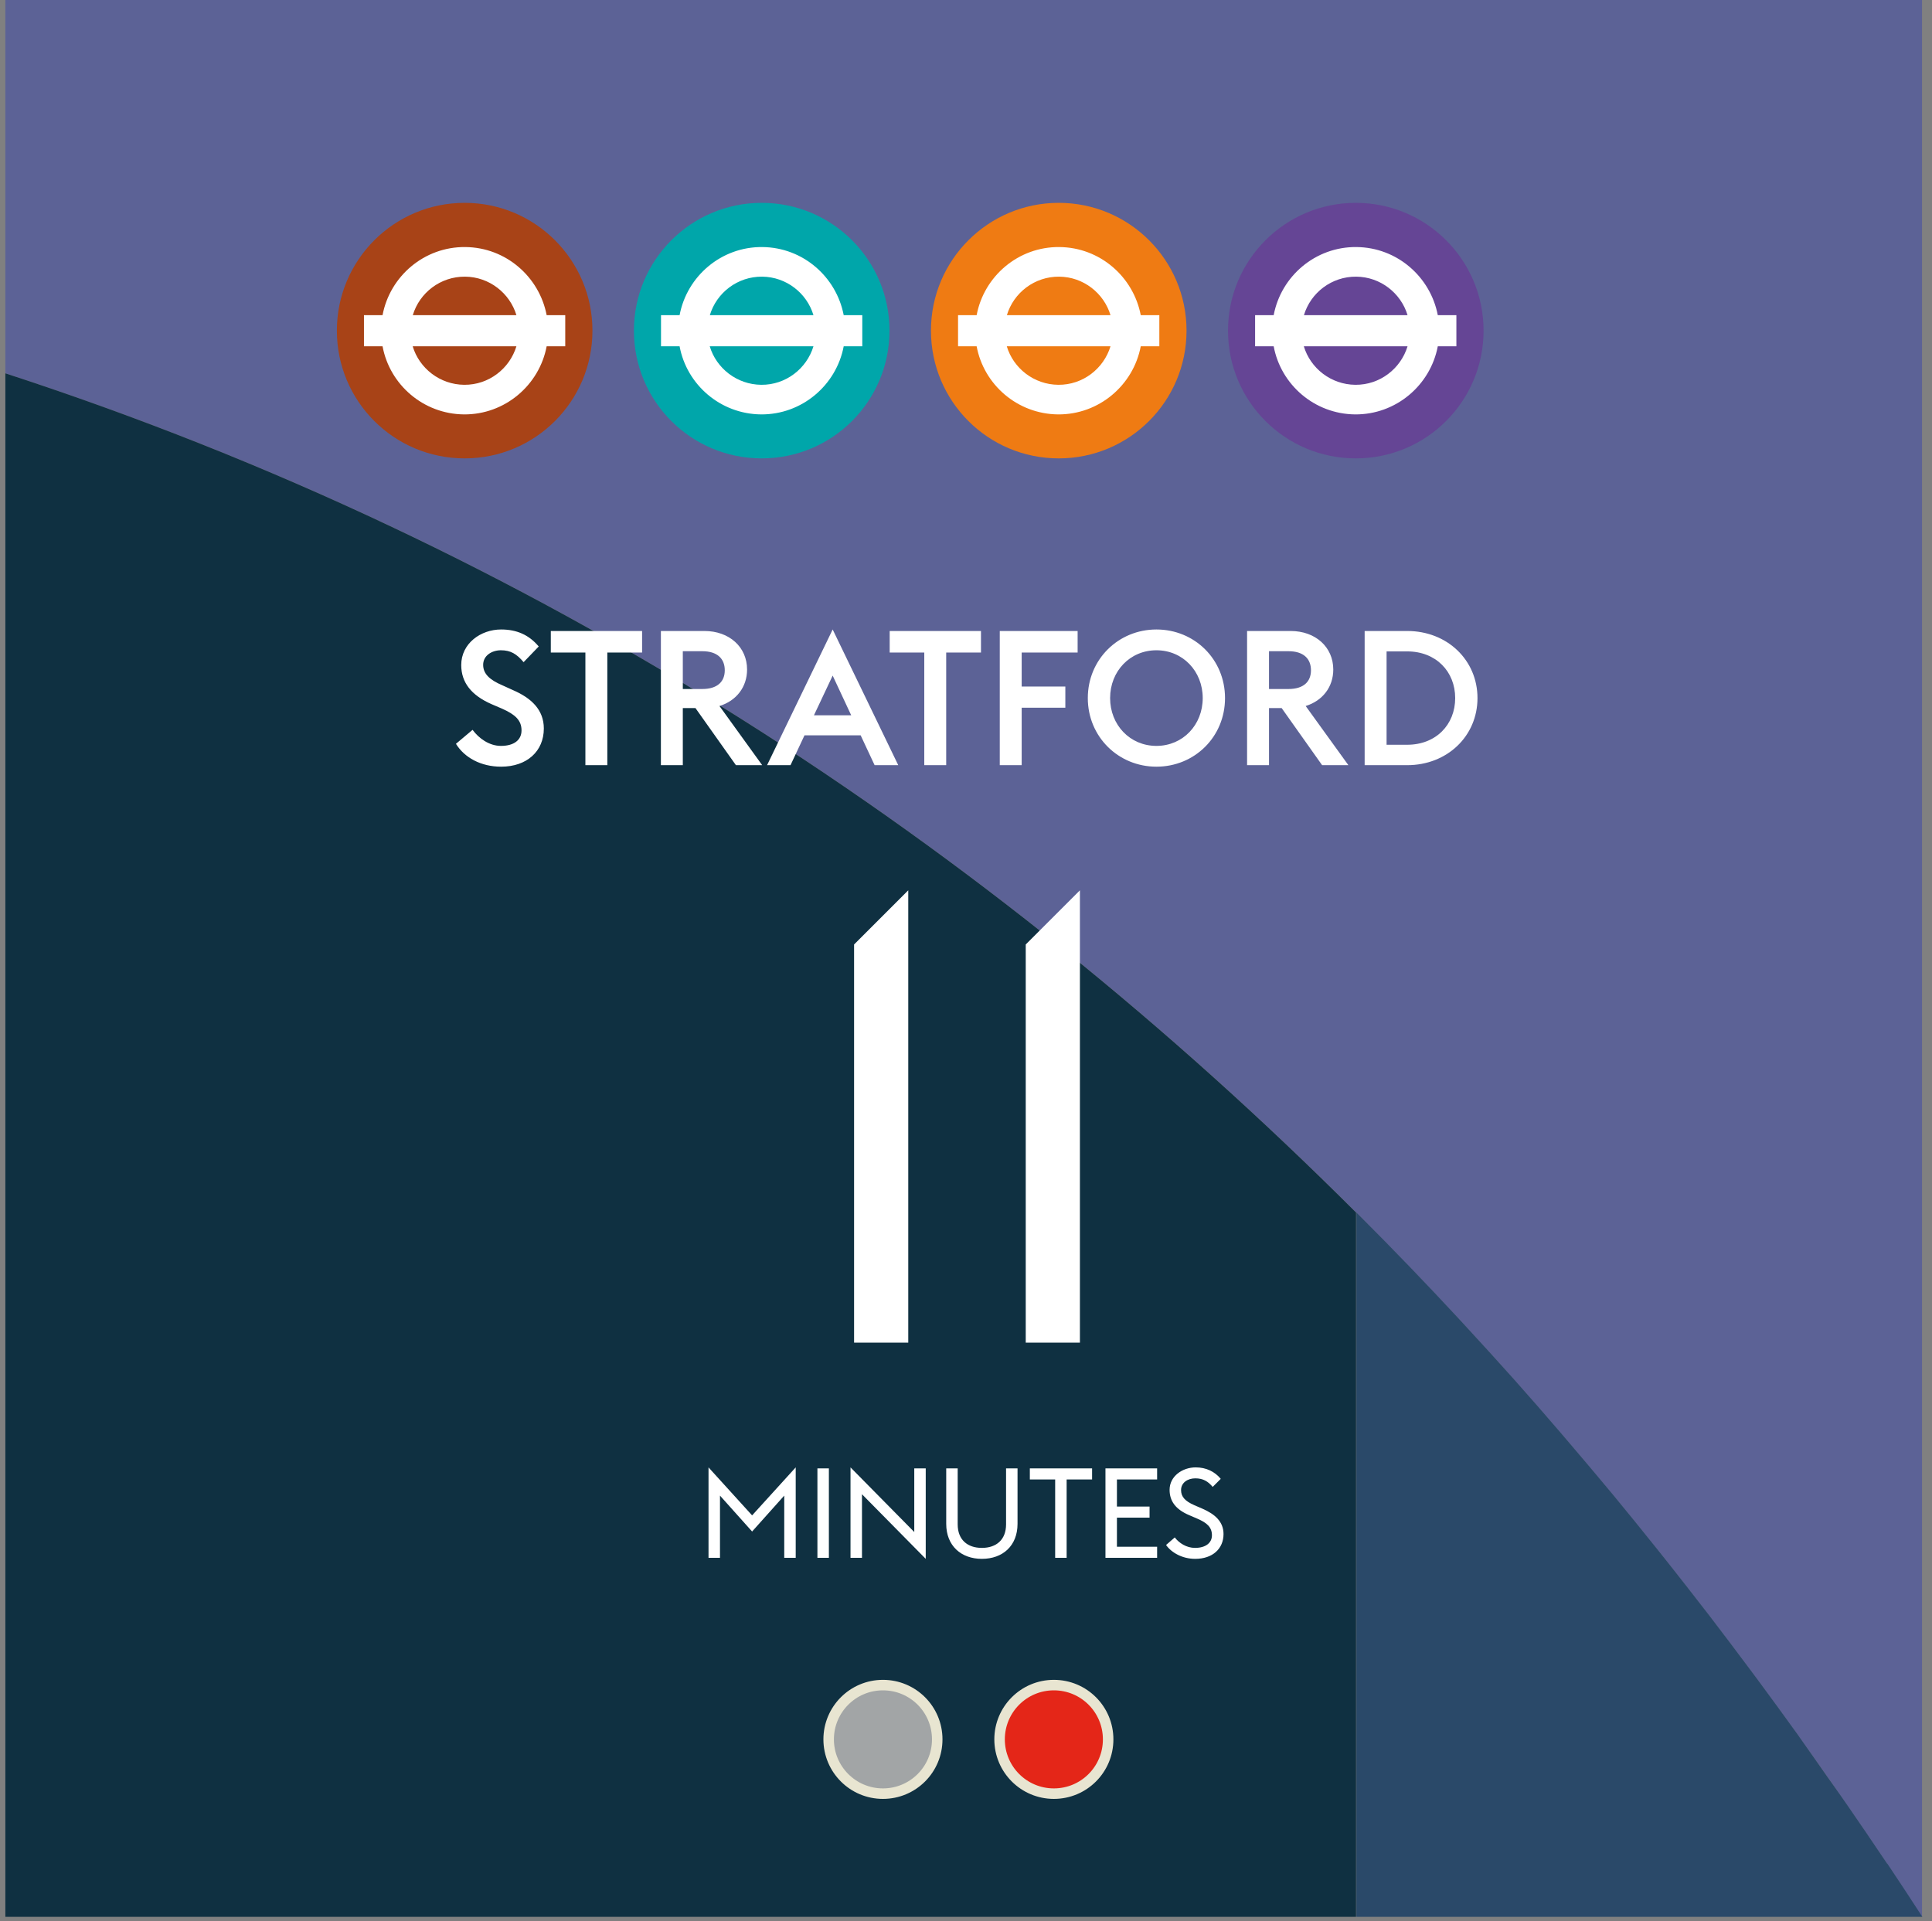 <svg width="184" height="183" viewBox="0 0 184 183" fill="none" xmlns="http://www.w3.org/2000/svg">
<rect x="0" y="0" width="184" height="183" fill="#808080" stroke="none"/>
<path d="M0.51 0V35.56C51.29 52.1 93.83 80.2 129.15 115.48C129.32 115.64 129.48 115.81 129.65 115.98C132.75 119.09 135.79 122.25 138.78 125.46C139.09 125.79 139.4 126.13 139.71 126.47C141.19 128.07 142.65 129.68 144.1 131.3C144.1 131.3 144.1 131.3 144.11 131.31C145.58 132.96 147.04 134.63 148.48 136.31C148.78 136.65 149.07 137 149.36 137.34C150.75 138.97 152.13 140.6 153.5 142.25C153.53 142.29 153.57 142.33 153.6 142.37C155.01 144.08 156.41 145.8 157.79 147.53C158.07 147.88 158.34 148.22 158.62 148.57C159.94 150.23 161.25 151.9 162.54 153.58C162.59 153.64 162.64 153.71 162.69 153.77C164.04 155.53 165.38 157.3 166.7 159.08C166.96 159.43 167.22 159.78 167.48 160.13C168.73 161.82 169.98 163.52 171.2 165.23C171.26 165.32 171.32 165.4 171.38 165.49C172.25 166.71 173.12 167.93 173.98 169.16C174.4 169.75 174.81 170.35 175.22 170.94C175.46 171.29 175.7 171.64 175.95 171.99C177.13 173.71 178.31 175.43 179.47 177.16C179.55 177.27 179.62 177.39 179.7 177.5C180.82 179.18 181.93 180.87 183.03 182.56H183.05V0H0.51Z" fill="#5C6296"/>
<path d="M0.51 35.56V182.57H129.15V169.16V115.49C93.83 80.21 51.29 52.11 0.51 35.56Z" fill="#0F3041"/>
<path d="M179.73 177.51C179.65 177.4 179.58 177.28 179.5 177.17C178.34 175.44 177.16 173.71 175.98 172C175.74 171.65 175.5 171.3 175.25 170.95C174.83 170.35 174.41 169.76 173.99 169.17C173.13 167.95 172.28 166.72 171.41 165.5C171.35 165.41 171.29 165.33 171.23 165.24C170 163.53 168.76 161.83 167.51 160.14C167.25 159.79 166.99 159.44 166.73 159.09C165.4 157.31 164.07 155.54 162.72 153.78C162.67 153.72 162.62 153.65 162.57 153.59C161.28 151.91 159.96 150.24 158.65 148.58C158.37 148.23 158.1 147.88 157.82 147.54C156.44 145.81 155.04 144.09 153.63 142.38C153.6 142.34 153.56 142.3 153.53 142.26C152.16 140.61 150.78 138.98 149.39 137.35C149.1 137.01 148.8 136.66 148.51 136.32C147.07 134.64 145.61 132.97 144.14 131.32C144.14 131.32 144.14 131.32 144.13 131.31C142.68 129.69 141.22 128.08 139.74 126.48C139.43 126.14 139.12 125.81 138.81 125.47C135.82 122.25 132.78 119.09 129.68 115.99C129.51 115.82 129.34 115.65 129.18 115.49V169.16V182.57H183.08C181.98 180.88 180.88 179.19 179.75 177.51H179.73Z" fill="#2A4969"/>
<path d="M67.478 148.38V139.764L71.63 144.336L75.782 139.764V148.38H74.69V142.452L71.63 145.872L68.57 142.452V148.38H67.478ZM77.849 148.38V139.86H78.941V148.38H77.849ZM88.165 148.476L82.093 142.32V148.38H81.001V139.764L87.073 145.92V139.86H88.165V148.476ZM93.512 148.476C91.532 148.476 90.116 147.228 90.116 145.14V139.86H91.208V145.188C91.208 146.664 92.144 147.432 93.512 147.432C94.88 147.432 95.816 146.664 95.816 145.188V139.86H96.908V145.14C96.908 147.228 95.504 148.476 93.512 148.476ZM100.492 148.38V140.916H98.08V139.86H104.008V140.916H101.584V148.38H100.492ZM105.282 148.38V139.86H110.202V140.916H106.374V143.496H109.482V144.552H106.374V147.324H110.202V148.38H105.282ZM113.826 148.476C112.59 148.476 111.558 147.876 111.054 147.156L111.882 146.436C112.29 146.964 112.986 147.432 113.814 147.432C114.798 147.432 115.422 146.976 115.422 146.232C115.422 145.452 114.942 145.044 114.03 144.648L113.25 144.312C111.954 143.76 111.39 142.968 111.39 141.9C111.39 140.604 112.614 139.764 113.874 139.764C114.87 139.764 115.686 140.16 116.262 140.856L115.494 141.624C115.05 141.096 114.582 140.808 113.838 140.808C113.118 140.808 112.482 141.216 112.482 141.924C112.482 142.548 112.842 142.968 113.742 143.364L114.522 143.7C115.674 144.204 116.526 144.912 116.526 146.112C116.526 147.504 115.494 148.476 113.826 148.476Z" fill="white"/>
<path d="M47.725 73.024C45.799 73.024 44.233 72.16 43.423 70.846L45.007 69.514C45.601 70.324 46.591 71.044 47.707 71.044C48.949 71.044 49.669 70.486 49.669 69.568C49.669 68.614 49.075 68.056 47.815 67.498L46.807 67.066C44.881 66.22 43.927 64.996 43.927 63.34C43.927 61.288 45.781 59.956 47.725 59.956C49.201 59.956 50.371 60.46 51.307 61.576L49.867 63.07C49.201 62.278 48.625 61.936 47.707 61.936C46.843 61.936 46.015 62.44 46.015 63.322C46.015 64.15 46.591 64.744 47.869 65.284L48.859 65.734C50.605 66.49 51.793 67.606 51.793 69.388C51.793 71.548 50.191 73.024 47.725 73.024ZM55.752 72.88V62.152H52.458V60.1H61.152V62.152H57.84V72.88H55.752ZM70.088 72.88L66.236 67.444H65.03V72.88H62.942V60.1H67.082C69.458 60.1 71.15 61.63 71.15 63.772C71.15 65.428 70.142 66.742 68.522 67.246L72.59 72.88H70.088ZM65.03 65.626H66.884C68.324 65.626 69.026 64.924 69.026 63.844C69.026 62.746 68.324 62.026 66.884 62.026H65.03V65.626ZM73.055 72.88L79.302 59.956L85.547 72.88H83.297L81.966 70.036H76.62L75.287 72.88H73.055ZM79.302 64.348L77.519 68.128H81.066L79.302 64.348ZM88.026 72.88V62.152H84.732V60.1H93.426V62.152H90.114V72.88H88.026ZM95.216 72.88V60.1H102.631V62.152H97.303V65.392H101.461V67.408H97.303V72.88H95.216ZM110.135 71.044C112.655 71.044 114.545 69.046 114.545 66.49C114.545 63.934 112.655 61.936 110.135 61.936C107.615 61.936 105.725 63.934 105.725 66.49C105.725 69.046 107.615 71.044 110.135 71.044ZM110.135 73.024C106.517 73.024 103.601 70.18 103.601 66.49C103.601 62.8 106.517 59.956 110.135 59.956C113.771 59.956 116.669 62.8 116.669 66.49C116.669 70.18 113.771 73.024 110.135 73.024ZM125.916 72.88L122.064 67.444H120.858V72.88H118.77V60.1H122.91C125.286 60.1 126.978 61.63 126.978 63.772C126.978 65.428 125.97 66.742 124.35 67.246L128.418 72.88H125.916ZM120.858 65.626H122.712C124.152 65.626 124.854 64.924 124.854 63.844C124.854 62.746 124.152 62.026 122.712 62.026H120.858V65.626ZM132.055 70.936H134.017C136.771 70.936 138.589 69.01 138.589 66.49C138.589 63.97 136.771 62.044 134.017 62.044H132.055V70.936ZM129.967 72.88V60.1H134.017C137.833 60.1 140.713 62.872 140.713 66.49C140.713 70.108 137.833 72.88 134.017 72.88H129.967ZM81.341 127.88V89.96L86.501 84.8V127.88H81.341ZM97.689 127.88V89.96L102.849 84.8V127.88H97.689Z" fill="white"/>
<path d="M100.368 160.5C97.508 160.5 95.198 162.82 95.198 165.67C95.198 168.52 97.508 170.84 100.368 170.84C103.228 170.84 105.538 168.53 105.538 165.67C105.538 162.81 103.228 160.5 100.368 160.5Z" fill="#E42618" stroke="#E8E5D1"/>
<path d="M84.09 160.5C81.23 160.5 78.92 162.82 78.92 165.67C78.92 168.52 81.23 170.84 84.09 170.84C86.95 170.84 89.26 168.53 89.26 165.67C89.26 162.81 86.95 160.5 84.09 160.5Z" fill="#A2A5A6" stroke="#E8E5D1"/>
<path d="M32.083 31.49C32.083 24.77 37.533 19.32 44.253 19.32C50.973 19.32 56.423 24.77 56.423 31.49C56.423 38.21 50.983 43.66 44.253 43.66C37.523 43.66 32.083 38.22 32.083 31.49Z" fill="#A84317"/>
<path d="M39.313 32.981H49.183C48.533 35.121 46.543 36.671 44.213 36.651C41.893 36.631 39.933 35.081 39.303 32.981M49.183 30.021H39.313C39.953 27.881 41.953 26.331 44.293 26.351C46.603 26.371 48.553 27.921 49.183 30.021ZM34.673 32.981H36.433C37.113 36.641 40.313 39.431 44.183 39.471C48.083 39.501 51.363 36.691 52.063 32.981H53.833V30.021H52.063C51.363 26.361 48.173 23.561 44.313 23.531C40.413 23.491 37.133 26.301 36.433 30.021H34.663V32.981H34.673Z" fill="white"/>
<path d="M60.373 31.49C60.373 24.77 65.823 19.32 72.543 19.32C79.263 19.32 84.713 24.77 84.713 31.49C84.713 38.21 79.273 43.66 72.543 43.66C65.813 43.66 60.373 38.22 60.373 31.49Z" fill="#00A6AA"/>
<path d="M67.603 32.981H77.473C76.823 35.121 74.833 36.671 72.503 36.651C70.183 36.631 68.223 35.081 67.593 32.981M77.473 30.021H67.603C68.243 27.881 70.243 26.331 72.583 26.351C74.893 26.371 76.843 27.921 77.473 30.021ZM62.963 32.981H64.723C65.403 36.641 68.603 39.431 72.473 39.471C76.373 39.501 79.653 36.691 80.353 32.981H82.123V30.021H80.353C79.653 26.361 76.463 23.561 72.603 23.531C68.703 23.491 65.423 26.301 64.723 30.021H62.953V32.981H62.963Z" fill="white"/>
<path d="M88.663 31.49C88.663 24.77 94.113 19.32 100.833 19.32C107.553 19.32 113.003 24.77 113.003 31.49C113.003 38.21 107.563 43.66 100.833 43.66C94.103 43.66 88.663 38.22 88.663 31.49Z" fill="#EF7B13"/>
<path d="M95.893 32.981H105.763C105.113 35.121 103.123 36.671 100.793 36.651C98.473 36.631 96.513 35.081 95.883 32.981M105.763 30.021H95.893C96.533 27.881 98.533 26.331 100.873 26.351C103.183 26.371 105.133 27.921 105.763 30.021ZM91.253 32.981H93.013C93.693 36.641 96.893 39.431 100.763 39.471C104.663 39.501 107.943 36.691 108.643 32.981H110.413V30.021H108.643C107.943 26.361 104.753 23.561 100.893 23.531C96.993 23.491 93.713 26.301 93.013 30.021H91.243V32.981H91.253Z" fill="white"/>
<path d="M116.953 31.49C116.953 24.77 122.403 19.32 129.123 19.32C135.843 19.32 141.293 24.77 141.293 31.49C141.293 38.21 135.853 43.66 129.123 43.66C122.393 43.66 116.953 38.22 116.953 31.49Z" fill="#654595"/>
<path d="M124.183 32.981H134.053C133.403 35.121 131.413 36.671 129.083 36.651C126.763 36.631 124.803 35.081 124.173 32.981M134.053 30.021H124.183C124.823 27.881 126.823 26.331 129.163 26.351C131.473 26.371 133.423 27.921 134.053 30.021ZM119.543 32.981H121.303C121.983 36.641 125.183 39.431 129.053 39.471C132.953 39.501 136.233 36.691 136.933 32.981H138.703V30.021H136.933C136.233 26.361 133.043 23.561 129.183 23.531C125.283 23.491 122.003 26.301 121.303 30.021H119.533V32.981H119.543Z" fill="white"/>
</svg>
